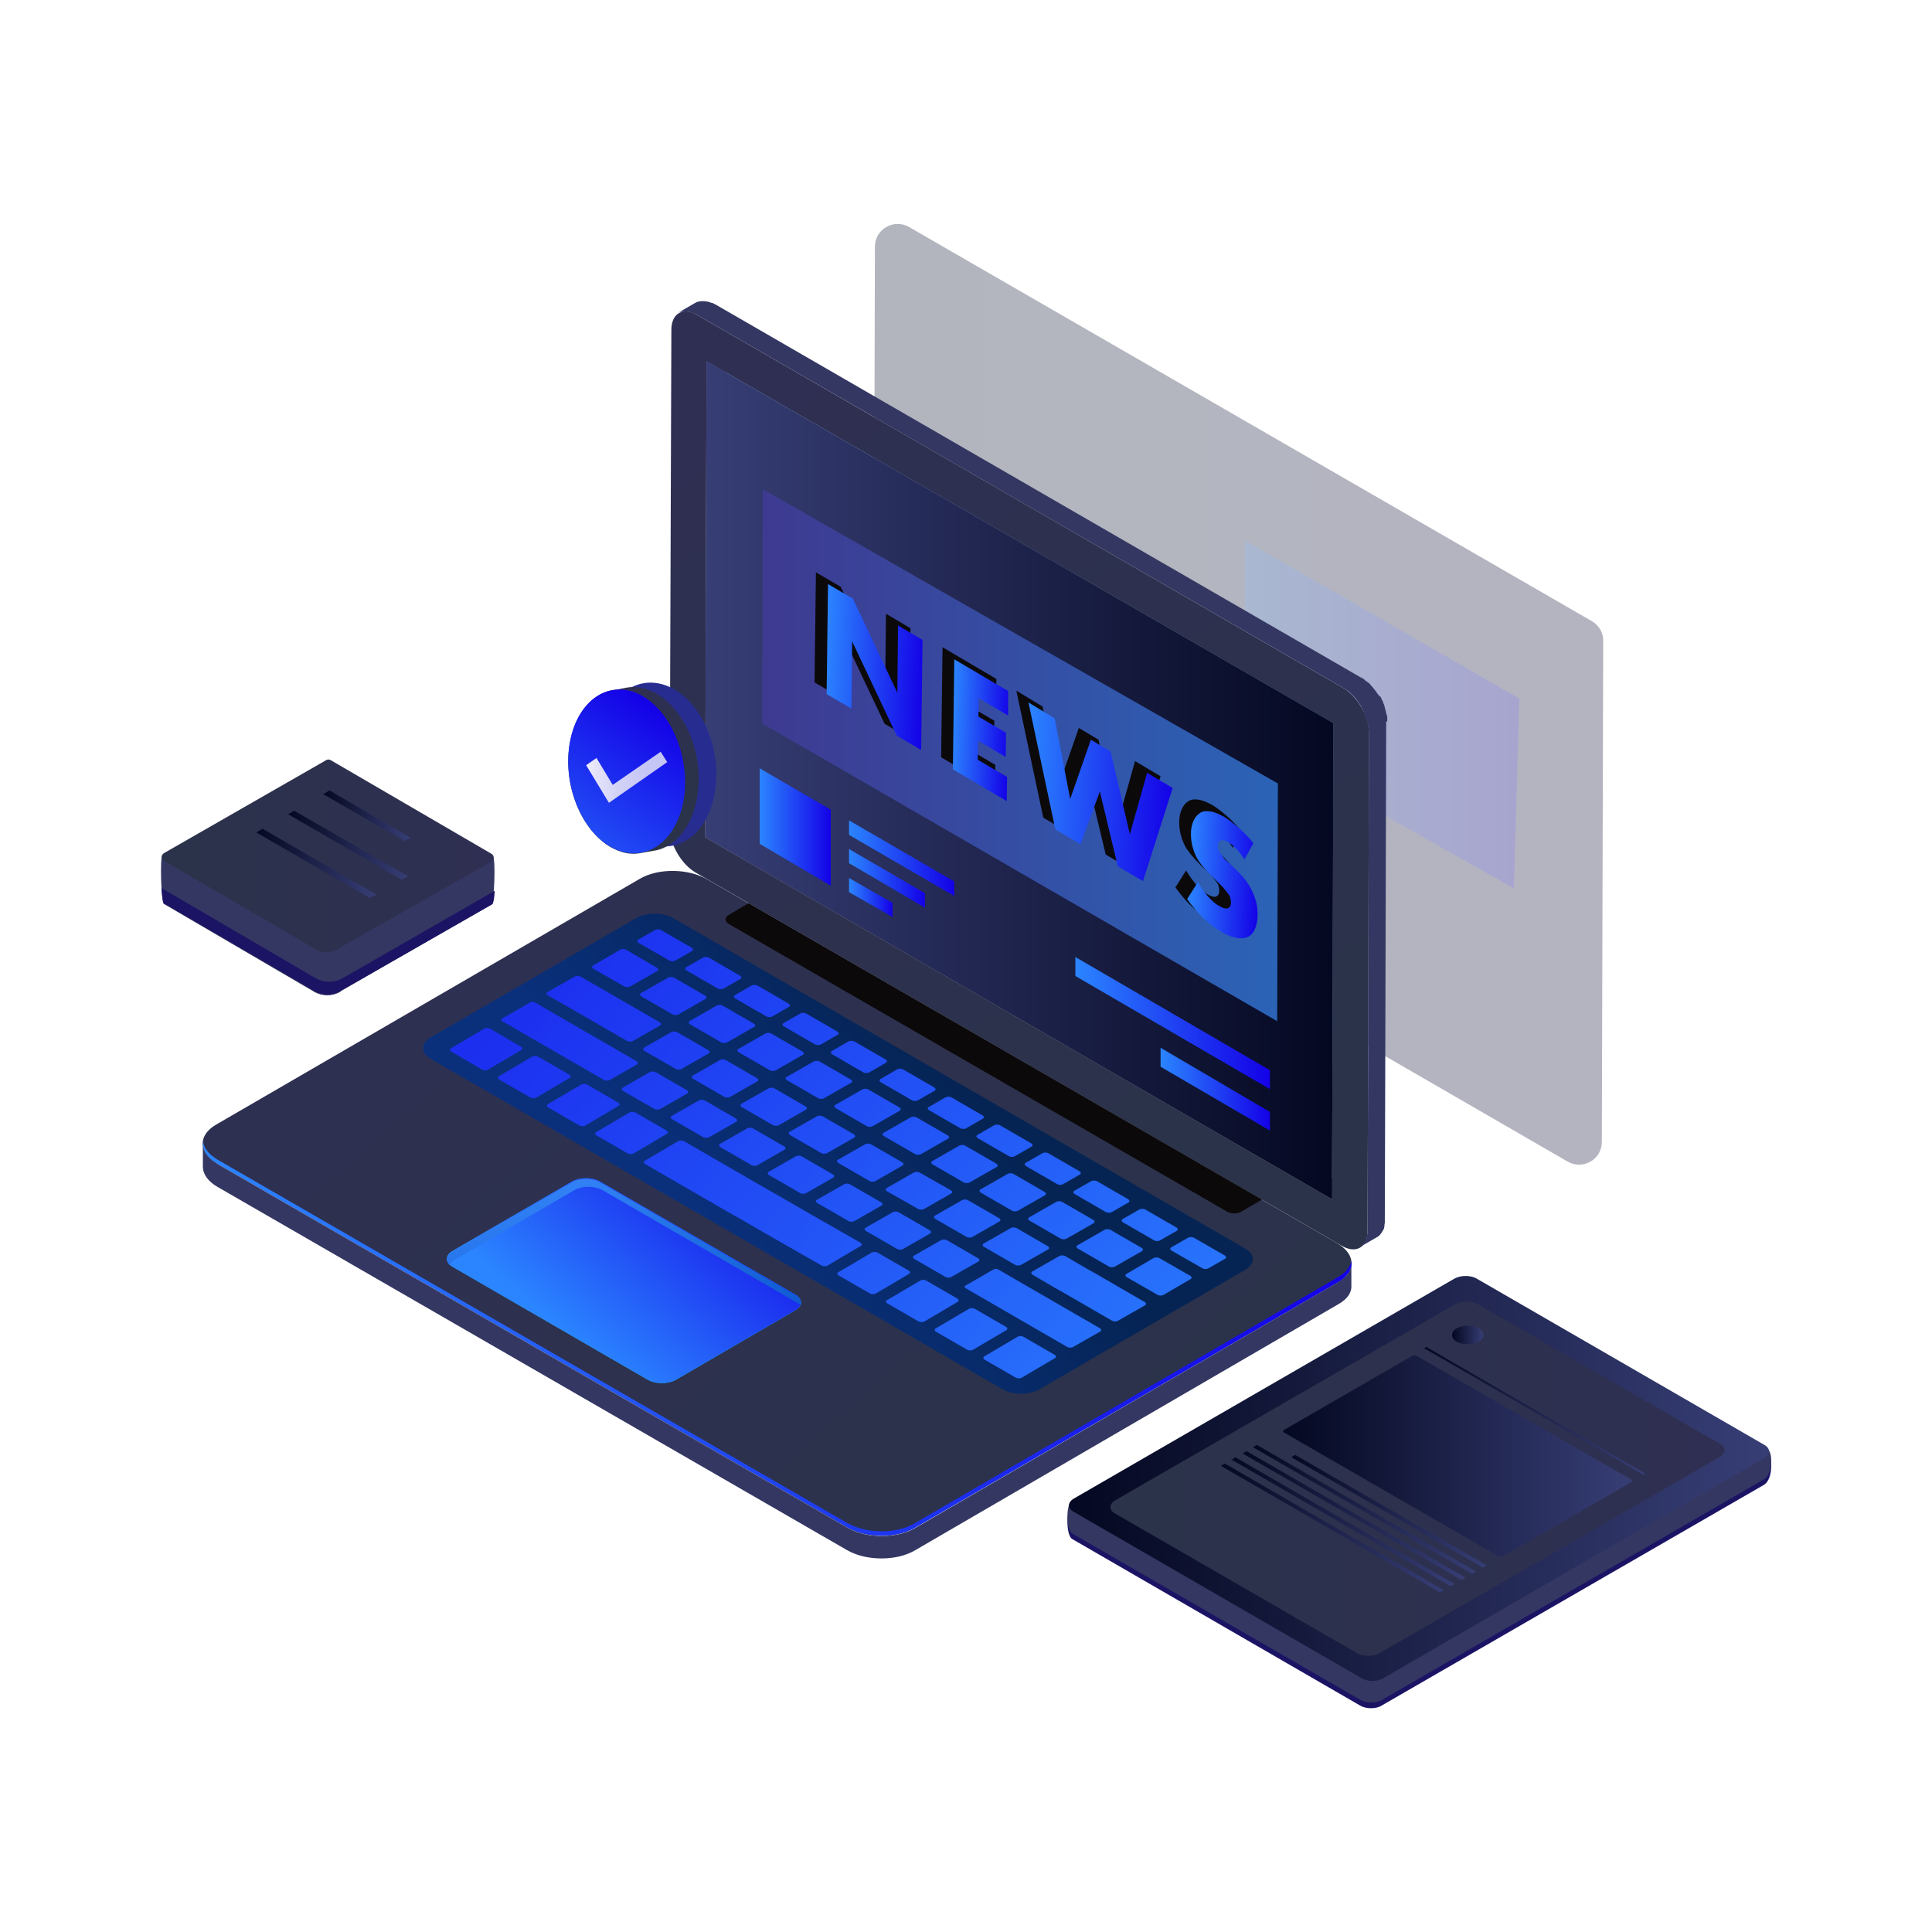 <svg xmlns="http://www.w3.org/2000/svg" xmlns:xlink="http://www.w3.org/1999/xlink" id="&#x56FE;&#x5C42;_1" x="0px" y="0px" viewBox="0 0 560 560" style="enable-background:new 0 0 560 560;" xml:space="preserve"><style type="text/css">	.st0{opacity:0.51;}	.st1{opacity:0.71;fill:url(#SVGID_1_);enable-background:new    ;}	.st2{opacity:0.28;}	.st3{fill:url(#SVGID_2_);}	.st4{opacity:0.43;}	.st5{fill:url(#SVGID_3_);}	.st6{opacity:0.44;}	.st7{fill:url(#SVGID_4_);}	.st8{fill:url(#SVGID_5_);}	.st9{fill:url(#SVGID_6_);}	.st10{enable-background:new    ;}	.st11{fill:#474757;}	.st12{fill:#4F4F61;}	.st13{fill:#4293B5;}	.st14{fill:#4AA4CA;}	.st15{fill:url(#SVGID_7_);}	.st16{fill:url(#SVGID_8_);}	.st17{fill:#343762;}	.st18{fill:url(#SVGID_9_);}	.st19{fill:url(#SVGID_10_);}	.st20{fill:#C7C3C4;}	.st21{fill:#0B090A;}	.st22{fill:url(#SVGID_11_);}	.st23{fill:url(#SVGID_12_);}	.st24{fill:url(#SVGID_13_);}	.st25{fill:url(#SVGID_14_);}	.st26{fill:url(#SVGID_15_);}	.st27{fill:url(#SVGID_16_);}	.st28{fill:url(#SVGID_17_);}	.st29{fill:url(#SVGID_18_);}	.st30{fill:url(#SVGID_19_);}	.st31{fill:url(#SVGID_20_);}	.st32{fill:url(#SVGID_21_);}	.st33{fill:url(#SVGID_22_);}	.st34{fill:url(#SVGID_23_);}	.st35{fill:url(#SVGID_24_);}	.st36{fill:url(#SVGID_25_);}	.st37{fill:url(#SVGID_26_);}	.st38{fill:url(#SVGID_27_);}	.st39{fill:url(#SVGID_28_);}	.st40{fill:url(#SVGID_29_);}	.st41{fill:url(#SVGID_30_);}	.st42{fill:url(#SVGID_31_);}	.st43{fill:url(#SVGID_32_);}	.st44{fill:url(#SVGID_33_);}	.st45{fill:url(#SVGID_34_);}	.st46{fill:url(#SVGID_35_);}	.st47{fill:url(#SVGID_36_);}	.st48{fill:url(#SVGID_37_);}	.st49{fill:url(#SVGID_38_);}	.st50{fill:url(#SVGID_39_);}	.st51{fill:url(#SVGID_40_);}	.st52{fill:url(#SVGID_41_);}	.st53{fill:url(#SVGID_42_);}	.st54{fill:url(#SVGID_43_);}	.st55{fill:url(#SVGID_44_);}	.st56{fill:url(#SVGID_45_);}	.st57{fill:url(#SVGID_46_);}	.st58{fill:url(#SVGID_47_);}	.st59{fill:url(#SVGID_48_);}	.st60{fill:url(#SVGID_49_);}	.st61{fill:url(#SVGID_50_);}	.st62{fill:url(#SVGID_51_);}	.st63{fill:url(#SVGID_52_);}	.st64{fill:url(#SVGID_53_);}	.st65{fill:url(#SVGID_54_);}	.st66{fill:url(#SVGID_55_);}	.st67{fill:url(#SVGID_56_);}	.st68{fill:url(#SVGID_57_);}	.st69{fill:url(#SVGID_58_);}	.st70{fill:url(#SVGID_59_);}	.st71{fill:url(#SVGID_60_);}	.st72{fill:url(#SVGID_61_);}	.st73{fill:url(#SVGID_62_);}	.st74{fill:url(#SVGID_63_);}	.st75{fill:url(#SVGID_64_);}	.st76{fill:url(#SVGID_65_);}	.st77{fill:url(#SVGID_66_);}	.st78{fill:url(#SVGID_67_);}	.st79{fill:url(#SVGID_68_);}	.st80{fill:url(#SVGID_69_);}	.st81{fill:url(#SVGID_70_);}	.st82{fill:url(#SVGID_71_);}	.st83{fill:url(#SVGID_72_);}	.st84{fill:url(#SVGID_73_);}	.st85{fill:url(#SVGID_74_);}	.st86{fill:url(#SVGID_75_);}	.st87{fill:url(#SVGID_76_);}	.st88{fill:url(#SVGID_77_);}	.st89{fill:#272C91;}	.st90{fill:url(#SVGID_78_);}	.st91{fill:url(#SVGID_79_);}	.st92{fill:url(#SVGID_80_);}	.st93{fill:#1B1464;}	.st94{fill:url(#SVGID_81_);}	.st95{fill:url(#SVGID_82_);}	.st96{fill:url(#SVGID_83_);}	.st97{fill:url(#SVGID_84_);}	.st98{fill:url(#SVGID_85_);}	.st99{fill:url(#SVGID_86_);}	.st100{fill:url(#SVGID_87_);}	.st101{fill:url(#SVGID_88_);}	.st102{fill:url(#SVGID_89_);}	.st103{fill:url(#SVGID_90_);}	.st104{fill:url(#SVGID_91_);}	.st105{fill:url(#SVGID_92_);}	.st106{fill:url(#SVGID_93_);}	.st107{fill:url(#SVGID_94_);}</style><g>	<g class="st0">					<linearGradient id="SVGID_1_" gradientUnits="userSpaceOnUse" x1="253.205" y1="358.774" x2="464.707" y2="358.774" gradientTransform="matrix(1 0 0 -1 0 560)">			<stop offset="0" style="stop-color:#2B334A"></stop>			<stop offset="1" style="stop-color:#2F2F53"></stop>		</linearGradient>		<path class="st1" d="M464.7,185.9L464.3,331c0,5.1-5.5,8.2-9.9,5.7L256.5,222.3c-2.1-1.1-3.3-3.4-3.3-5.7l0.4-145.1   c0-5.1,5.5-8.2,9.9-5.7l198,114.3C463.5,181.3,464.8,183.5,464.7,185.9z"></path>		<g>			<g class="st2">									<linearGradient id="SVGID_2_" gradientUnits="userSpaceOnUse" x1="360.802" y1="352.961" x2="440.443" y2="352.961" gradientTransform="matrix(1 0 0 -1 0 560)">					<stop offset="0" style="stop-color:#2B85FF"></stop>					<stop offset="1" style="stop-color:#1401E7"></stop>				</linearGradient>				<polygon class="st3" points="440.4,202.5 438.8,257.5 360.8,213.5 360.8,156.6     "></polygon>			</g>		</g>		<g class="st4">							<linearGradient id="SVGID_3_" gradientUnits="userSpaceOnUse" x1="261.389" y1="381.36" x2="327.081" y2="381.36" gradientTransform="matrix(1 0 0 -1 0 560)">				<stop offset="0" style="stop-color:#2B334A"></stop>				<stop offset="1" style="stop-color:#2F2F53"></stop>			</linearGradient>			<polygon class="st5" points="327.1,200.9 261.5,162.7 261.4,156.4 327.1,194.5    "></polygon>		</g>		<g class="st6">							<linearGradient id="SVGID_4_" gradientUnits="userSpaceOnUse" x1="261.295" y1="367.6" x2="325.856" y2="367.6" gradientTransform="matrix(1 0 0 -1 0 560)">				<stop offset="0" style="stop-color:#2B334A"></stop>				<stop offset="1" style="stop-color:#2F2F53"></stop>			</linearGradient>			<polygon class="st7" points="325.9,214.3 261.3,176.8 261.3,170.5 325.9,208    "></polygon>		</g>		<g>							<linearGradient id="SVGID_5_" gradientUnits="userSpaceOnUse" x1="261.295" y1="358.081" x2="306.911" y2="358.081" gradientTransform="matrix(1 0 0 -1 0 560)">				<stop offset="0" style="stop-color:#2B334A"></stop>				<stop offset="1" style="stop-color:#2F2F53"></stop>			</linearGradient>			<polygon class="st8" points="306.9,212 261.3,185.5 261.3,191.9 306.9,218.3    "></polygon>		</g>		<g class="st4">							<linearGradient id="SVGID_6_" gradientUnits="userSpaceOnUse" x1="261.295" y1="348.232" x2="287.119" y2="348.232" gradientTransform="matrix(1 0 0 -1 0 560)">				<stop offset="0" style="stop-color:#2B334A"></stop>				<stop offset="1" style="stop-color:#2F2F53"></stop>			</linearGradient>			<polygon class="st9" points="287.1,216.2 261.3,201 261.3,207.4 287.1,222.6    "></polygon>		</g>	</g>	<g>		<g>			<g>				<g>					<g class="st10">						<g>							<polygon class="st11" points="204.8,104.7 210,101.7 209.6,239.7 204.4,242.7        "></polygon>						</g>						<g>							<polygon class="st12" points="204.4,242.7 209.6,239.7 391.3,344.6 386.1,347.6        "></polygon>						</g>						<g>							<polygon class="st13" points="386.5,209.6 391.8,206.6 391.3,344.6 386.1,347.6        "></polygon>						</g>						<g>							<polygon class="st14" points="204.8,104.7 210,101.7 391.8,206.6 386.5,209.6        "></polygon>						</g>						<g>															<linearGradient id="SVGID_7_" gradientUnits="userSpaceOnUse" x1="-7089.699" y1="228.61" x2="-7237.783" y2="450.413" gradientTransform="matrix(1 0 0 -1 7455.444 560)">								<stop offset="0" style="stop-color:#2B334A"></stop>								<stop offset="1" style="stop-color:#2F2F53"></stop>							</linearGradient>							<path class="st15" d="M389.3,199.4c4.1,2.4,7.5,8.2,7.5,13l-0.4,144.4c0,4.8-3.4,6.7-7.5,4.3L201.6,252.9        c-4.1-2.4-7.5-8.2-7.5-13l0.5-144.3c0-4.8,3.4-6.7,7.5-4.3L389.3,199.4z M386.1,347.6l0.4-138L204.8,104.7l-0.4,138        L386.1,347.6"></path>						</g>						<g>															<linearGradient id="SVGID_8_" gradientUnits="userSpaceOnUse" x1="729.698" y1="333.82" x2="911.789" y2="333.82" gradientTransform="matrix(-1 0 0 -1 1116.215 560)">								<stop offset="0" style="stop-color:#040821"></stop>								<stop offset="1" style="stop-color:#373E75"></stop>							</linearGradient>							<polygon class="st16" points="386.5,209.6 386.1,347.6 204.4,242.7 204.8,104.7        "></polygon>						</g>						<path class="st17" d="M402.1,209.1c0-0.1,0-0.3,0-0.4c0-0.1,0-0.3,0-0.4c0-0.1,0-0.3,0-0.4s0-0.3-0.1-0.4l0,0l0,0       c0-0.1,0-0.3-0.1-0.4c0-0.1-0.1-0.3-0.1-0.4s-0.1-0.3-0.1-0.4c0-0.1-0.1-0.3-0.1-0.4c0-0.1-0.1-0.2-0.1-0.3l0,0c0,0,0,0,0-0.1       c0-0.1-0.1-0.3-0.1-0.4c0-0.1-0.1-0.3-0.1-0.4c0-0.1-0.1-0.3-0.1-0.4c-0.1-0.1-0.1-0.3-0.2-0.4c0-0.1-0.1-0.2-0.1-0.3l0,0       c0,0,0,0,0-0.1c-0.1-0.1-0.1-0.3-0.2-0.4c-0.1-0.1-0.1-0.3-0.2-0.4c-0.1-0.2-0.2-0.3-0.2-0.5c-0.1-0.2-0.2-0.3-0.3-0.5V202       c0,0,0-0.1-0.1-0.1c-0.2-0.3-0.4-0.6-0.6-0.8c-0.2-0.2-0.3-0.5-0.5-0.7l0,0l0,0c-0.1-0.2-0.2-0.3-0.4-0.5       c-0.1-0.1-0.2-0.3-0.3-0.4c-0.1-0.1-0.2-0.2-0.3-0.4c-0.1-0.1-0.2-0.2-0.3-0.3c0,0,0,0-0.1-0.1l0,0c-0.1-0.1-0.2-0.2-0.2-0.3       c-0.1-0.1-0.2-0.2-0.3-0.3s-0.2-0.2-0.4-0.3c-0.1-0.1-0.2-0.2-0.4-0.3c-0.1,0-0.1-0.1-0.2-0.1l0,0l-0.1-0.1       c-0.1-0.1-0.2-0.2-0.3-0.3s-0.2-0.2-0.3-0.2c-0.1-0.1-0.2-0.2-0.3-0.2c-0.1-0.1-0.2-0.1-0.3-0.2h-0.1L207.3,88.2       c-0.1,0-0.2-0.1-0.3-0.1c-0.1-0.1-0.2-0.1-0.3-0.2c-0.1,0-0.1-0.1-0.2-0.1c0,0,0,0-0.1,0c0,0,0,0-0.1,0s-0.2-0.1-0.3-0.1       s-0.2-0.1-0.3-0.1c0,0,0,0-0.1,0l0,0c-0.1,0-0.1,0-0.2-0.1c-0.1,0-0.2-0.1-0.3-0.1c-0.1,0-0.1,0-0.2,0c0,0,0,0-0.1,0h-0.1       c-0.1,0-0.2,0-0.3-0.1c-0.1,0-0.1,0-0.2,0c0,0,0,0-0.1,0c0,0,0,0-0.1,0s-0.3,0-0.4,0c-0.1,0-0.1,0-0.2,0h-0.1h-0.1       c-0.2,0-0.3,0-0.5,0.1l0,0h-0.1c-0.2,0-0.3,0.1-0.5,0.1l0,0c-0.2,0.1-0.4,0.2-0.6,0.3l-5.2,3c0.2-0.1,0.4-0.2,0.6-0.3       c0.2-0.1,0.3-0.1,0.5-0.1h0.1c0.2,0,0.4-0.1,0.6-0.1h0.1c0.2,0,0.4,0,0.6,0c0,0,0,0,0.1,0c0.2,0,0.4,0.1,0.7,0.1       c0,0,0,0,0.1,0c0.2,0.1,0.5,0.1,0.7,0.2l0,0c0.2,0.1,0.5,0.2,0.8,0.3c0,0,0,0,0.1,0c0.3,0.1,0.5,0.3,0.8,0.4l187.3,108.1       c0.5,0.3,1,0.7,1.5,1l0,0c0.5,0.4,0.9,0.8,1.4,1.3l0,0c0.5,0.5,0.8,0.9,1.2,1.5l0,0l0,0c0.4,0.6,0.8,1.1,1.1,1.7v0.1       c0.3,0.6,0.7,1.1,0.8,1.8l0,0c0.3,0.6,0.5,1.2,0.7,1.9l0,0c0.2,0.7,0.4,1.2,0.5,1.9l0,0c0.1,0.7,0.2,1.2,0.2,1.8l-0.4,144.4       c0,0.6-0.1,1.1-0.2,1.6l0,0c-0.1,0.5-0.3,0.9-0.5,1.3l0,0c-0.2,0.4-0.4,0.6-0.6,0.8c-0.1,0.1-0.1,0.2-0.2,0.3       c-0.3,0.3-0.5,0.5-0.8,0.7l5.2-3c0.3-0.2,0.6-0.4,0.8-0.7c0.1-0.1,0.1-0.2,0.2-0.3c0.1-0.1,0.2-0.2,0.3-0.4s0.2-0.4,0.3-0.5       l0,0l0,0c0.1-0.1,0.1-0.3,0.2-0.4c0.1-0.1,0.1-0.3,0.1-0.4c0-0.1,0.1-0.3,0.1-0.4c0-0.1,0-0.1,0-0.2l0,0c0-0.1,0-0.1,0-0.2       c0-0.1,0-0.3,0.1-0.4c0-0.1,0-0.3,0-0.4c0-0.1,0-0.2,0-0.4c0-0.1,0-0.3,0-0.4l0,0l0.4-144.4       C402.1,209.3,402.1,209.2,402.1,209.1z"></path>					</g>				</g>				<g class="st10">					<path class="st17" d="M391.7,366.1v6.2c0.2,2.2-1,4.2-3.9,5.8L265,449.5c-5.3,3-14,3-19.5-0.2L63,344l0,0l0,0      c-2.8-1.6-4.2-3.8-4.2-5.8v-6.7c0,1.4,0.7,2.9,2,4.1c0.1,0.1,0.1,0.1,0.2,0.2c0.3,0.2,0.5,0.5,0.8,0.7c0.2,0.1,0.4,0.3,0.6,0.4      c0.2,0.2,0.5,0.3,0.7,0.5l0.5,0.3l182,105.1c5.5,3.2,14.2,3.2,19.5,0.2l122-70.9l0.8-0.5c0.1-0.1,0.2-0.1,0.3-0.2      c0.2-0.1,0.4-0.3,0.6-0.4c0.5-0.3,0.8-0.7,1.1-0.9c0.2-0.2,0.4-0.4,0.6-0.6c0.1-0.1,0.2-0.2,0.2-0.3c0.1-0.2,0.2-0.3,0.3-0.5      c0.1-0.1,0.1-0.2,0.2-0.3c0.1-0.1,0.1-0.3,0.2-0.4c0,0,0,0,0-0.1c0-0.1,0.1-0.2,0.1-0.3c0-0.1,0.1-0.3,0.1-0.4v-0.1      c0-0.1,0-0.2,0.1-0.3c0-0.1,0-0.1,0-0.2c0-0.1,0-0.2,0-0.3s0-0.1,0-0.2C391.7,366.2,391.7,366.1,391.7,366.1z"></path>					<g>													<linearGradient id="SVGID_9_" gradientUnits="userSpaceOnUse" x1="-7129.216" y1="98.374" x2="-7353.283" y2="348.63" gradientTransform="matrix(1 0 0 -1 7455.444 560)">							<stop offset="0" style="stop-color:#2B334A"></stop>							<stop offset="1" style="stop-color:#2F2F53"></stop>						</linearGradient>						<path class="st18" d="M387.5,360.3c5.5,3.2,5.7,8.2,0.4,11.3L265,442.9c-5.3,3.1-14,3-19.5-0.2L63,337.3       c-5.5-3.2-5.7-8.2-0.4-11.3l122.9-71.3c5.3-3.1,14-3,19.5,0.2L387.5,360.3z"></path>					</g>					<linearGradient id="SVGID_10_" gradientUnits="userSpaceOnUse" x1="58.75" y1="387.996" x2="391.646" y2="387.996">						<stop offset="0" style="stop-color:#2B85FF"></stop>						<stop offset="1" style="stop-color:#1401E7"></stop>					</linearGradient>					<path class="st19" d="M387.8,370.2L265,441.6c-5.3,3.1-14,3-19.5-0.2L63,336.1c-2.5-1.5-4-3.4-4.1-5.3c-0.4,2.3,1,4.7,4.1,6.5      l182.6,105.4c5.5,3.2,14.2,3.2,19.5,0.2l122.8-71.3c2.8-1.6,4.1-3.9,3.8-6C391.3,367.2,390.1,368.9,387.8,370.2z"></path>					<g>						<path class="st20" d="M391.2,367.9c-0.1,0.2-0.1,0.3-0.3,0.5C391.1,368.3,391.1,368.1,391.2,367.9L391.2,367.9z"></path>					</g>				</g>				<g id="XMLID_17_">					<g>						<g class="st10">							<g>								<path class="st21" d="M365.8,347.7l-5.8,3.4c-1.2,0.8-3.3,0.8-4.5,0l-144.3-83.3c-1.2-0.8-1.2-1.9,0-2.6l5.8-3.4         L365.8,347.7z"></path>							</g>						</g>					</g>				</g>				<g>											<linearGradient id="SVGID_11_" gradientUnits="userSpaceOnUse" x1="-7246.284" y1="198.445" x2="-7181.294" y2="250.824" gradientTransform="matrix(1 0 0 -1 7455.444 560)">						<stop offset="0" style="stop-color:#0A307C"></stop>						<stop offset="1" style="stop-color:#052454"></stop>					</linearGradient>					<path class="st22" d="M360.9,361.9l-165.8-95.8c-2.9-1.7-7.7-1.7-10.7,0l-59.6,34.6c-2.9,1.7-2.9,4.5,0,6.2l165.8,95.8      c2.9,1.7,7.7,1.7,10.7,0l59.6-34.6C363.9,366.3,363.9,363.5,360.9,361.9z"></path>					<g>						<g>															<linearGradient id="SVGID_12_" gradientUnits="userSpaceOnUse" x1="-7107.587" y1="106.467" x2="-7401.169" y2="369.01" gradientTransform="matrix(1 0 0 -1 7455.444 560)">								<stop offset="0" style="stop-color:#2B85FF"></stop>								<stop offset="1" style="stop-color:#1401E7"></stop>							</linearGradient>							<path class="st23" d="M263.4,368.3c0.5,0.3,0.5,0.8,0,1l-9.5,5.6c-0.5,0.3-1.3,0.3-1.8,0l-9-5.2c-0.5-0.3-0.5-0.8,0-1        l9.5-5.6c0.5-0.3,1.3-0.3,1.8,0L263.4,368.3z"></path>						</g>						<g>															<linearGradient id="SVGID_13_" gradientUnits="userSpaceOnUse" x1="-7100.954" y1="113.884" x2="-7394.537" y2="376.427" gradientTransform="matrix(1 0 0 -1 7455.444 560)">								<stop offset="0" style="stop-color:#2B85FF"></stop>								<stop offset="1" style="stop-color:#1401E7"></stop>							</linearGradient>							<path class="st24" d="M305.7,392.7c0.5,0.3,0.5,0.8,0,1l-9.5,5.6c-0.5,0.3-1.3,0.3-1.8,0l-9-5.2c-0.5-0.3-0.5-0.8,0-1        l9.5-5.6c0.5-0.3,1.3-0.3,1.8,0L305.7,392.7z"></path>						</g>						<g>															<linearGradient id="SVGID_14_" gradientUnits="userSpaceOnUse" x1="-7082.447" y1="134.579" x2="-7376.029" y2="397.122" gradientTransform="matrix(1 0 0 -1 7455.444 560)">								<stop offset="0" style="stop-color:#2B85FF"></stop>								<stop offset="1" style="stop-color:#1401E7"></stop>							</linearGradient>							<path class="st25" d="M274.7,329.1c0.5,0.3,0.5,0.8,0,1l-7.7,4.4c-0.5,0.3-1.3,0.3-1.8,0l-9-5.2c-0.5-0.3-0.5-0.8,0-1        l7.7-4.4c0.5-0.3,1.3-0.3,1.8,0L274.7,329.1z"></path>						</g>						<g>															<linearGradient id="SVGID_15_" gradientUnits="userSpaceOnUse" x1="-7102.845" y1="111.768" x2="-7396.429" y2="374.312" gradientTransform="matrix(1 0 0 -1 7455.444 560)">								<stop offset="0" style="stop-color:#2B85FF"></stop>								<stop offset="1" style="stop-color:#1401E7"></stop>							</linearGradient>							<path class="st26" d="M241.4,340.4c0.5,0.3,0.5,0.8,0,1l-7.7,4.4c-0.5,0.3-1.3,0.3-1.8,0l-9-5.2c-0.5-0.3-0.5-0.8,0-1        l7.7-4.4c0.5-0.3,1.3-0.3,1.8,0L241.4,340.4z"></path>						</g>						<g>															<linearGradient id="SVGID_16_" gradientUnits="userSpaceOnUse" x1="-7096.208" y1="119.191" x2="-7389.791" y2="381.735" gradientTransform="matrix(1 0 0 -1 7455.444 560)">								<stop offset="0" style="stop-color:#2B85FF"></stop>								<stop offset="1" style="stop-color:#1401E7"></stop>							</linearGradient>							<path class="st27" d="M283.5,364.7c0.5,0.3,0.5,0.8,0,1l-7.7,4.4c-0.5,0.3-1.3,0.3-1.8,0l-9-5.2c-0.5-0.3-0.5-0.8,0-1        l7.7-4.4c0.5-0.3,1.3-0.3,1.8,0L283.5,364.7z"></path>						</g>						<g>															<linearGradient id="SVGID_17_" gradientUnits="userSpaceOnUse" x1="-7087.291" y1="129.163" x2="-7380.874" y2="391.706" gradientTransform="matrix(1 0 0 -1 7455.444 560)">								<stop offset="0" style="stop-color:#2B85FF"></stop>								<stop offset="1" style="stop-color:#1401E7"></stop>							</linearGradient>							<path class="st28" d="M200.5,274.7c0.5,0.3,0.5,0.8,0,1l-4.7,2.7c-0.5,0.3-1.3,0.3-1.8,0l-8.9-5.1c-0.5-0.3-0.5-0.8,0-1        l4.7-2.7c0.5-0.3,1.3-0.3,1.8,0L200.5,274.7z"></path>						</g>						<g>															<linearGradient id="SVGID_18_" gradientUnits="userSpaceOnUse" x1="-7095.768" y1="119.684" x2="-7389.351" y2="382.227" gradientTransform="matrix(1 0 0 -1 7455.444 560)">								<stop offset="0" style="stop-color:#2B85FF"></stop>								<stop offset="1" style="stop-color:#1401E7"></stop>							</linearGradient>							<path class="st29" d="M190.4,280.5c0.5,0.3,0.5,0.8,0,1l-7.7,4.4c-0.5,0.3-1.3,0.3-1.8,0l-8.9-5.1c-0.5-0.3-0.5-0.8,0-1        l7.7-4.5c0.5-0.3,1.3-0.3,1.8,0L190.4,280.5z"></path>						</g>						<g>															<linearGradient id="SVGID_19_" gradientUnits="userSpaceOnUse" x1="-7085.076" y1="131.64" x2="-7378.658" y2="394.182" gradientTransform="matrix(1 0 0 -1 7455.444 560)">								<stop offset="0" style="stop-color:#2B85FF"></stop>								<stop offset="1" style="stop-color:#1401E7"></stop>							</linearGradient>							<path class="st30" d="M214.5,282.8c0.5,0.3,0.5,0.8,0,1l-4.7,2.7c-0.5,0.3-1.3,0.3-1.8,0l-9-5.2c-0.5-0.3-0.5-0.8,0-1        l4.7-2.7c0.5-0.3,1.3-0.3,1.8,0L214.5,282.8z"></path>						</g>						<g>															<linearGradient id="SVGID_20_" gradientUnits="userSpaceOnUse" x1="-7093.552" y1="122.161" x2="-7387.135" y2="384.704" gradientTransform="matrix(1 0 0 -1 7455.444 560)">								<stop offset="0" style="stop-color:#2B85FF"></stop>								<stop offset="1" style="stop-color:#1401E7"></stop>							</linearGradient>							<path class="st31" d="M204.4,288.6c0.5,0.3,0.5,0.8,0,1l-7.7,4.4c-0.5,0.3-1.3,0.3-1.8,0l-9-5.2c-0.5-0.3-0.5-0.8,0-1        l7.7-4.4c0.5-0.3,1.3-0.3,1.8,0L204.4,288.6z"></path>						</g>						<g>															<linearGradient id="SVGID_21_" gradientUnits="userSpaceOnUse" x1="-7082.863" y1="134.113" x2="-7376.445" y2="396.656" gradientTransform="matrix(1 0 0 -1 7455.444 560)">								<stop offset="0" style="stop-color:#2B85FF"></stop>								<stop offset="1" style="stop-color:#1401E7"></stop>							</linearGradient>							<path class="st32" d="M228.6,290.9c0.5,0.3,0.5,0.8,0,1l-4.7,2.7c-0.5,0.3-1.3,0.3-1.8,0l-9-5.2c-0.5-0.3-0.5-0.8,0-1        l4.7-2.7c0.5-0.3,1.3-0.3,1.8,0L228.6,290.9z"></path>						</g>						<g>															<linearGradient id="SVGID_22_" gradientUnits="userSpaceOnUse" x1="-7104.339" y1="110.099" x2="-7397.92" y2="372.642" gradientTransform="matrix(1 0 0 -1 7455.444 560)">								<stop offset="0" style="stop-color:#2B85FF"></stop>								<stop offset="1" style="stop-color:#1401E7"></stop>							</linearGradient>							<path class="st33" d="M191.2,296.3c0.5,0.3,0.5,0.8,0,1l-7.7,4.4c-0.5,0.3-1.3,0.3-1.8,0l-14-8.1l-1.2-0.7l-7.7-4.4        c-0.5-0.3-0.5-0.8,0-1l7.7-4.4c0.5-0.3,1.3-0.3,1.8,0l7.7,4.4l1.2,0.7L191.2,296.3z"></path>						</g>						<g>															<linearGradient id="SVGID_23_" gradientUnits="userSpaceOnUse" x1="-7091.34" y1="124.636" x2="-7384.921" y2="387.178" gradientTransform="matrix(1 0 0 -1 7455.444 560)">								<stop offset="0" style="stop-color:#2B85FF"></stop>								<stop offset="1" style="stop-color:#1401E7"></stop>							</linearGradient>							<path class="st34" d="M218.5,296.7c0.5,0.3,0.5,0.8,0,1l-7.7,4.4c-0.5,0.3-1.3,0.3-1.8,0l-9-5.2c-0.5-0.3-0.5-0.8,0-1        l7.7-4.4c0.5-0.3,1.3-0.3,1.8,0L218.5,296.7z"></path>						</g>						<g>															<linearGradient id="SVGID_24_" gradientUnits="userSpaceOnUse" x1="-7080.609" y1="136.635" x2="-7374.192" y2="399.178" gradientTransform="matrix(1 0 0 -1 7455.444 560)">								<stop offset="0" style="stop-color:#2B85FF"></stop>								<stop offset="1" style="stop-color:#1401E7"></stop>							</linearGradient>							<path class="st35" d="M242.7,299c0.5,0.3,0.5,0.8,0,1l-4.7,2.7c-0.5,0.3-1.3,0.3-1.8,0l-9-5.2c-0.5-0.3-0.5-0.8,0-1l4.7-2.7        c0.5-0.3,1.3-0.3,1.8,0L242.7,299z"></path>						</g>						<g>															<linearGradient id="SVGID_25_" gradientUnits="userSpaceOnUse" x1="-7100.997" y1="113.837" x2="-7394.579" y2="376.38" gradientTransform="matrix(1 0 0 -1 7455.444 560)">								<stop offset="0" style="stop-color:#2B85FF"></stop>								<stop offset="1" style="stop-color:#1401E7"></stop>							</linearGradient>							<path class="st36" d="M205.3,304.4c0.5,0.3,0.5,0.8,0,1l-7.7,4.4c-0.5,0.3-1.3,0.3-1.8,0l-9-5.2c-0.5-0.3-0.5-0.8,0-1        l7.7-4.4c0.5-0.3,1.3-0.3,1.8,0L205.3,304.4z"></path>						</g>						<g>															<linearGradient id="SVGID_26_" gradientUnits="userSpaceOnUse" x1="-7089.085" y1="127.156" x2="-7382.668" y2="389.7" gradientTransform="matrix(1 0 0 -1 7455.444 560)">								<stop offset="0" style="stop-color:#2B85FF"></stop>								<stop offset="1" style="stop-color:#1401E7"></stop>							</linearGradient>							<path class="st37" d="M232.6,304.8c0.5,0.3,0.5,0.8,0,1l-7.7,4.4c-0.5,0.3-1.3,0.3-1.8,0l-9-5.2c-0.5-0.3-0.5-0.8,0-1        l7.7-4.4c0.5-0.3,1.3-0.3,1.8,0L232.6,304.8z"></path>						</g>						<g>															<linearGradient id="SVGID_27_" gradientUnits="userSpaceOnUse" x1="-7078.396" y1="139.109" x2="-7371.98" y2="401.653" gradientTransform="matrix(1 0 0 -1 7455.444 560)">								<stop offset="0" style="stop-color:#2B85FF"></stop>								<stop offset="1" style="stop-color:#1401E7"></stop>							</linearGradient>							<path class="st38" d="M256.7,307.1c0.5,0.3,0.5,0.8,0,1l-4.7,2.7c-0.5,0.3-1.3,0.3-1.8,0l-9-5.2c-0.5-0.3-0.5-0.8,0-1        l4.7-2.7c0.5-0.3,1.3-0.3,1.8,0L256.7,307.1z"></path>						</g>						<g>															<linearGradient id="SVGID_28_" gradientUnits="userSpaceOnUse" x1="-7113.42" y1="99.944" x2="-7407.002" y2="362.486" gradientTransform="matrix(1 0 0 -1 7455.444 560)">								<stop offset="0" style="stop-color:#2B85FF"></stop>								<stop offset="1" style="stop-color:#1401E7"></stop>							</linearGradient>							<path class="st39" d="M184.5,307.6c0.5,0.3,0.5,0.8,0,1l-7.7,4.4c-0.5,0.3-1.3,0.3-1.8,0l-29.4-17c-0.4-0.2-0.4-0.7,0-0.8        l8-4.6c0.4-0.3,1-0.3,1.5,0L184.5,307.6z"></path>						</g>						<g>															<linearGradient id="SVGID_29_" gradientUnits="userSpaceOnUse" x1="-7098.742" y1="116.358" x2="-7392.325" y2="378.901" gradientTransform="matrix(1 0 0 -1 7455.444 560)">								<stop offset="0" style="stop-color:#2B85FF"></stop>								<stop offset="1" style="stop-color:#1401E7"></stop>							</linearGradient>							<path class="st40" d="M219.4,312.5c0.5,0.3,0.5,0.8,0,1l-7.7,4.4c-0.5,0.3-1.3,0.3-1.8,0l-9-5.2c-0.5-0.3-0.5-0.8,0-1        l7.7-4.4c0.5-0.3,1.3-0.3,1.8,0L219.4,312.5z"></path>						</g>						<g>															<linearGradient id="SVGID_30_" gradientUnits="userSpaceOnUse" x1="-7123.118" y1="89.101" x2="-7416.699" y2="351.643" gradientTransform="matrix(1 0 0 -1 7455.444 560)">								<stop offset="0" style="stop-color:#2B85FF"></stop>								<stop offset="1" style="stop-color:#1401E7"></stop>							</linearGradient>							<path class="st41" d="M165,311.5c0.5,0.3,0.5,0.8,0,1l-9.5,5.6c-0.5,0.3-1.3,0.3-1.8,0l-9-5.2c-0.5-0.3-0.5-0.8,0-1l9.5-5.6        c0.5-0.3,1.3-0.3,1.8,0L165,311.5z"></path>						</g>						<g>															<linearGradient id="SVGID_31_" gradientUnits="userSpaceOnUse" x1="-7086.872" y1="129.631" x2="-7380.454" y2="392.173" gradientTransform="matrix(1 0 0 -1 7455.444 560)">								<stop offset="0" style="stop-color:#2B85FF"></stop>								<stop offset="1" style="stop-color:#1401E7"></stop>							</linearGradient>							<path class="st42" d="M246.6,312.9c0.5,0.3,0.5,0.8,0,1l-7.7,4.4c-0.5,0.3-1.3,0.3-1.8,0l-9-5.2c-0.5-0.3-0.5-0.8,0-1        l7.7-4.4c0.5-0.3,1.3-0.3,1.8,0L246.6,312.9z"></path>						</g>						<g>															<linearGradient id="SVGID_32_" gradientUnits="userSpaceOnUse" x1="-7076.184" y1="141.584" x2="-7369.766" y2="404.126" gradientTransform="matrix(1 0 0 -1 7455.444 560)">								<stop offset="0" style="stop-color:#2B85FF"></stop>								<stop offset="1" style="stop-color:#1401E7"></stop>							</linearGradient>							<path class="st43" d="M270.8,315.2c0.5,0.3,0.5,0.8,0,1l-4.7,2.7c-0.5,0.3-1.3,0.3-1.8,0l-9-5.2c-0.5-0.3-0.5-0.8,0-1        l4.7-2.7c0.5-0.3,1.3-0.3,1.8,0L270.8,315.2z"></path>						</g>						<g>															<linearGradient id="SVGID_33_" gradientUnits="userSpaceOnUse" x1="-7109.48" y1="104.352" x2="-7403.061" y2="366.894" gradientTransform="matrix(1 0 0 -1 7455.444 560)">								<stop offset="0" style="stop-color:#2B85FF"></stop>								<stop offset="1" style="stop-color:#1401E7"></stop>							</linearGradient>							<path class="st44" d="M199.1,316c0.5,0.3,0.5,0.8,0,1l-7.7,4.4c-0.5,0.3-1.3,0.3-1.8,0l-9-5.2c-0.5-0.3-0.5-0.8,0-1l7.7-4.4        c0.5-0.3,1.3-0.3,1.8,0L199.1,316z"></path>						</g>						<g>															<linearGradient id="SVGID_34_" gradientUnits="userSpaceOnUse" x1="-7096.577" y1="118.78" x2="-7390.158" y2="381.322" gradientTransform="matrix(1 0 0 -1 7455.444 560)">								<stop offset="0" style="stop-color:#2B85FF"></stop>								<stop offset="1" style="stop-color:#1401E7"></stop>							</linearGradient>							<path class="st45" d="M233.5,320.7c0.5,0.3,0.5,0.8,0,1l-7.7,4.4c-0.5,0.3-1.3,0.3-1.8,0l-9-5.2c-0.5-0.3-0.5-0.8,0-1        l7.7-4.4c0.5-0.3,1.3-0.3,1.8,0L233.5,320.7z"></path>						</g>						<g>															<linearGradient id="SVGID_35_" gradientUnits="userSpaceOnUse" x1="-7120.863" y1="91.621" x2="-7414.445" y2="354.163" gradientTransform="matrix(1 0 0 -1 7455.444 560)">								<stop offset="0" style="stop-color:#2B85FF"></stop>								<stop offset="1" style="stop-color:#1401E7"></stop>							</linearGradient>							<path class="st46" d="M179.2,319.6c0.5,0.3,0.5,0.8,0,1l-9.5,5.6c-0.5,0.3-1.3,0.3-1.8,0l-9-5.2c-0.5-0.3-0.5-0.8,0-1        l9.5-5.6c0.5-0.3,1.3-0.3,1.8,0L179.2,319.6z"></path>						</g>						<g>															<linearGradient id="SVGID_36_" gradientUnits="userSpaceOnUse" x1="-7084.66" y1="132.105" x2="-7378.243" y2="394.648" gradientTransform="matrix(1 0 0 -1 7455.444 560)">								<stop offset="0" style="stop-color:#2B85FF"></stop>								<stop offset="1" style="stop-color:#1401E7"></stop>							</linearGradient>							<path class="st47" d="M260.7,321c0.5,0.3,0.5,0.8,0,1l-7.7,4.4c-0.5,0.3-1.3,0.3-1.8,0l-9-5.2c-0.5-0.3-0.5-0.8,0-1l7.7-4.4        c0.5-0.3,1.3-0.3,1.8,0L260.7,321z"></path>						</g>						<g>															<linearGradient id="SVGID_37_" gradientUnits="userSpaceOnUse" x1="-7073.971" y1="144.058" x2="-7367.554" y2="406.601" gradientTransform="matrix(1 0 0 -1 7455.444 560)">								<stop offset="0" style="stop-color:#2B85FF"></stop>								<stop offset="1" style="stop-color:#1401E7"></stop>							</linearGradient>							<path class="st48" d="M284.8,323.3c0.5,0.3,0.5,0.8,0,1l-4.7,2.7c-0.5,0.3-1.3,0.3-1.8,0l-9-5.2c-0.5-0.3-0.5-0.8,0-1        l4.7-2.7c0.5-0.3,1.3-0.3,1.8,0L284.8,323.3z"></path>						</g>						<g>															<linearGradient id="SVGID_38_" gradientUnits="userSpaceOnUse" x1="-7107.271" y1="106.82" x2="-7400.854" y2="369.363" gradientTransform="matrix(1 0 0 -1 7455.444 560)">								<stop offset="0" style="stop-color:#2B85FF"></stop>								<stop offset="1" style="stop-color:#1401E7"></stop>							</linearGradient>							<path class="st49" d="M213.3,324.2c0.5,0.3,0.5,0.8,0,1l-7.7,4.4c-0.5,0.3-1.3,0.3-1.8,0l-9-5.2c-0.5-0.3-0.5-0.8,0-1        l7.7-4.4c0.5-0.3,1.3-0.3,1.8,0L213.3,324.2z"></path>						</g>						<g>															<linearGradient id="SVGID_39_" gradientUnits="userSpaceOnUse" x1="-7094.364" y1="121.254" x2="-7387.946" y2="383.797" gradientTransform="matrix(1 0 0 -1 7455.444 560)">								<stop offset="0" style="stop-color:#2B85FF"></stop>								<stop offset="1" style="stop-color:#1401E7"></stop>							</linearGradient>							<path class="st50" d="M247.5,328.8c0.5,0.3,0.5,0.8,0,1l-7.7,4.4c-0.5,0.3-1.3,0.3-1.8,0l-9-5.2c-0.5-0.3-0.5-0.8,0-1        l7.7-4.4c0.5-0.3,1.3-0.3,1.8,0L247.5,328.8z"></path>						</g>						<g>															<linearGradient id="SVGID_40_" gradientUnits="userSpaceOnUse" x1="-7118.65" y1="94.096" x2="-7412.232" y2="356.638" gradientTransform="matrix(1 0 0 -1 7455.444 560)">								<stop offset="0" style="stop-color:#2B85FF"></stop>								<stop offset="1" style="stop-color:#1401E7"></stop>							</linearGradient>							<path class="st51" d="M193.2,327.7c0.5,0.3,0.5,0.8,0,1l-9.5,5.6c-0.5,0.3-1.3,0.3-1.8,0l-9-5.2c-0.5-0.3-0.5-0.8,0-1        l9.5-5.6c0.5-0.3,1.3-0.3,1.8,0L193.2,327.7z"></path>						</g>						<g>															<linearGradient id="SVGID_41_" gradientUnits="userSpaceOnUse" x1="-7071.758" y1="146.532" x2="-7365.34" y2="409.074" gradientTransform="matrix(1 0 0 -1 7455.444 560)">								<stop offset="0" style="stop-color:#2B85FF"></stop>								<stop offset="1" style="stop-color:#1401E7"></stop>							</linearGradient>							<path class="st52" d="M298.9,331.4c0.5,0.3,0.5,0.8,0,1l-4.7,2.7c-0.5,0.3-1.3,0.3-1.8,0l-9-5.2c-0.5-0.3-0.5-0.8,0-1        l4.7-2.7c0.5-0.3,1.3-0.3,1.8,0L298.9,331.4z"></path>						</g>						<g>															<linearGradient id="SVGID_42_" gradientUnits="userSpaceOnUse" x1="-7105.06" y1="109.295" x2="-7398.642" y2="371.838" gradientTransform="matrix(1 0 0 -1 7455.444 560)">								<stop offset="0" style="stop-color:#2B85FF"></stop>								<stop offset="1" style="stop-color:#1401E7"></stop>							</linearGradient>							<path class="st53" d="M227.3,332.3c0.5,0.3,0.5,0.8,0,1l-7.7,4.4c-0.5,0.3-1.3,0.3-1.8,0l-9-5.2c-0.5-0.3-0.5-0.8,0-1        l7.7-4.4c0.5-0.3,1.3-0.3,1.8,0L227.3,332.3z"></path>						</g>						<g>															<linearGradient id="SVGID_43_" gradientUnits="userSpaceOnUse" x1="-7092.151" y1="123.729" x2="-7385.733" y2="386.271" gradientTransform="matrix(1 0 0 -1 7455.444 560)">								<stop offset="0" style="stop-color:#2B85FF"></stop>								<stop offset="1" style="stop-color:#1401E7"></stop>							</linearGradient>							<path class="st54" d="M261.5,336.9c0.5,0.3,0.5,0.8,0,1l-7.7,4.4c-0.5,0.3-1.3,0.3-1.8,0l-9-5.2c-0.5-0.3-0.5-0.8,0-1        l7.7-4.4c0.5-0.3,1.3-0.3,1.8,0L261.5,336.9z"></path>						</g>						<g>															<linearGradient id="SVGID_44_" gradientUnits="userSpaceOnUse" x1="-7080.281" y1="137.001" x2="-7373.864" y2="399.544" gradientTransform="matrix(1 0 0 -1 7455.444 560)">								<stop offset="0" style="stop-color:#2B85FF"></stop>								<stop offset="1" style="stop-color:#1401E7"></stop>							</linearGradient>							<path class="st55" d="M288.8,337.3c0.5,0.3,0.5,0.8,0,1l-7.7,4.4c-0.5,0.3-1.3,0.3-1.8,0l-9-5.2c-0.5-0.3-0.5-0.8,0-1        l7.7-4.4c0.5-0.3,1.3-0.3,1.8,0L288.8,337.3z"></path>						</g>						<g>															<linearGradient id="SVGID_45_" gradientUnits="userSpaceOnUse" x1="-7069.545" y1="149.006" x2="-7363.128" y2="411.549" gradientTransform="matrix(1 0 0 -1 7455.444 560)">								<stop offset="0" style="stop-color:#2B85FF"></stop>								<stop offset="1" style="stop-color:#1401E7"></stop>							</linearGradient>							<path class="st56" d="M312.9,339.5c0.5,0.3,0.5,0.8,0,1l-4.7,2.7c-0.5,0.3-1.3,0.3-1.8,0l-9-5.2c-0.5-0.3-0.5-0.8,0-1        l4.7-2.7c0.5-0.3,1.3-0.3,1.8,0L312.9,339.5z"></path>						</g>						<g>															<linearGradient id="SVGID_46_" gradientUnits="userSpaceOnUse" x1="-7089.962" y1="126.177" x2="-7383.543" y2="388.719" gradientTransform="matrix(1 0 0 -1 7455.444 560)">								<stop offset="0" style="stop-color:#2B85FF"></stop>								<stop offset="1" style="stop-color:#1401E7"></stop>							</linearGradient>							<path class="st57" d="M275.6,345c0.5,0.3,0.5,0.8,0,1l-7.7,4.4c-0.5,0.3-1.3,0.3-1.8,0l-9-5.1c-0.5-0.3-0.5-0.8,0-1l7.7-4.4        c0.5-0.3,1.3-0.3,1.8,0L275.6,345z"></path>						</g>						<g>															<linearGradient id="SVGID_47_" gradientUnits="userSpaceOnUse" x1="-7078.069" y1="139.476" x2="-7371.651" y2="402.018" gradientTransform="matrix(1 0 0 -1 7455.444 560)">								<stop offset="0" style="stop-color:#2B85FF"></stop>								<stop offset="1" style="stop-color:#1401E7"></stop>							</linearGradient>							<path class="st58" d="M302.8,345.5c0.5,0.3,0.5,0.8,0,1l-7.7,4.4c-0.5,0.3-1.3,0.3-1.8,0l-9-5.2c-0.5-0.3-0.5-0.8,0-1        l7.7-4.4c0.5-0.3,1.3-0.3,1.8,0L302.8,345.5z"></path>						</g>						<g>															<linearGradient id="SVGID_48_" gradientUnits="userSpaceOnUse" x1="-7067.333" y1="151.481" x2="-7360.916" y2="414.023" gradientTransform="matrix(1 0 0 -1 7455.444 560)">								<stop offset="0" style="stop-color:#2B85FF"></stop>								<stop offset="1" style="stop-color:#1401E7"></stop>							</linearGradient>							<path class="st59" d="M327,347.6c0.5,0.3,0.5,0.8,0,1l-4.7,2.7c-0.5,0.3-1.3,0.3-1.8,0l-9-5.2c-0.5-0.3-0.5-0.8,0-1l4.7-2.7        c0.5-0.3,1.3-0.3,1.8,0L327,347.6z"></path>						</g>						<g>															<linearGradient id="SVGID_49_" gradientUnits="userSpaceOnUse" x1="-7100.633" y1="114.243" x2="-7394.216" y2="376.786" gradientTransform="matrix(1 0 0 -1 7455.444 560)">								<stop offset="0" style="stop-color:#2B85FF"></stop>								<stop offset="1" style="stop-color:#1401E7"></stop>							</linearGradient>							<path class="st60" d="M255.4,348.5c0.5,0.3,0.5,0.8,0,1l-7.7,4.4c-0.5,0.3-1.3,0.3-1.8,0l-9-5.2c-0.5-0.3-0.5-0.8,0-1        l7.7-4.4c0.5-0.3,1.3-0.3,1.8,0L255.4,348.5z"></path>						</g>						<g>															<linearGradient id="SVGID_50_" gradientUnits="userSpaceOnUse" x1="-7087.725" y1="128.677" x2="-7381.309" y2="391.22" gradientTransform="matrix(1 0 0 -1 7455.444 560)">								<stop offset="0" style="stop-color:#2B85FF"></stop>								<stop offset="1" style="stop-color:#1401E7"></stop>							</linearGradient>							<path class="st61" d="M289.6,353.1c0.5,0.3,0.5,0.8,0,1l-7.7,4.4c-0.5,0.3-1.3,0.3-1.8,0l-9-5.2c-0.5-0.3-0.5-0.8,0-1        l7.7-4.4c0.5-0.3,1.3-0.3,1.8,0L289.6,353.1z"></path>						</g>						<g>															<linearGradient id="SVGID_51_" gradientUnits="userSpaceOnUse" x1="-7075.856" y1="141.95" x2="-7369.438" y2="404.492" gradientTransform="matrix(1 0 0 -1 7455.444 560)">								<stop offset="0" style="stop-color:#2B85FF"></stop>								<stop offset="1" style="stop-color:#1401E7"></stop>							</linearGradient>							<path class="st62" d="M316.9,353.6c0.5,0.3,0.5,0.8,0,1l-7.7,4.4c-0.5,0.3-1.3,0.3-1.8,0l-9-5.2c-0.5-0.3-0.5-0.8,0-1        l7.7-4.4c0.5-0.3,1.3-0.3,1.8,0L316.9,353.6z"></path>						</g>						<g>															<linearGradient id="SVGID_52_" gradientUnits="userSpaceOnUse" x1="-7065.167" y1="153.903" x2="-7358.749" y2="416.445" gradientTransform="matrix(1 0 0 -1 7455.444 560)">								<stop offset="0" style="stop-color:#2B85FF"></stop>								<stop offset="1" style="stop-color:#1401E7"></stop>							</linearGradient>							<path class="st63" d="M341,355.8c0.5,0.3,0.5,0.8,0,1l-4.7,2.7c-0.5,0.3-1.3,0.3-1.8,0l-9-5.2c-0.5-0.3-0.5-0.8,0-1l4.7-2.7        c0.5-0.3,1.3-0.3,1.8,0L341,355.8z"></path>						</g>						<g>															<linearGradient id="SVGID_53_" gradientUnits="userSpaceOnUse" x1="-7098.42" y1="116.717" x2="-7392.003" y2="379.26" gradientTransform="matrix(1 0 0 -1 7455.444 560)">								<stop offset="0" style="stop-color:#2B85FF"></stop>								<stop offset="1" style="stop-color:#1401E7"></stop>							</linearGradient>							<path class="st64" d="M269.5,356.6c0.5,0.3,0.5,0.8,0,1l-7.7,4.4c-0.5,0.3-1.3,0.3-1.8,0l-9-5.2c-0.5-0.3-0.5-0.8,0-1        l7.7-4.4c0.5-0.3,1.3-0.3,1.8,0L269.5,356.6z"></path>						</g>						<g>															<linearGradient id="SVGID_54_" gradientUnits="userSpaceOnUse" x1="-7085.513" y1="131.152" x2="-7379.095" y2="393.693" gradientTransform="matrix(1 0 0 -1 7455.444 560)">								<stop offset="0" style="stop-color:#2B85FF"></stop>								<stop offset="1" style="stop-color:#1401E7"></stop>							</linearGradient>							<path class="st65" d="M303.7,361.2c0.5,0.3,0.5,0.8,0,1l-7.7,4.4c-0.5,0.3-1.3,0.3-1.8,0l-9-5.2c-0.5-0.3-0.5-0.8,0-1        l7.7-4.4c0.5-0.3,1.3-0.3,1.8,0L303.7,361.2z"></path>						</g>						<g>															<linearGradient id="SVGID_55_" gradientUnits="userSpaceOnUse" x1="-7113.122" y1="100.279" x2="-7406.704" y2="362.822" gradientTransform="matrix(1 0 0 -1 7455.444 560)">								<stop offset="0" style="stop-color:#2B85FF"></stop>								<stop offset="1" style="stop-color:#1401E7"></stop>							</linearGradient>							<path class="st66" d="M249.4,360.2c0.5,0.3,0.5,0.8,0,1l-9.5,5.6c-0.5,0.3-1.3,0.3-1.8,0l-3.5-2l-5.4-3.1l-5.1-2.9l-9-5.2        l-5.1-2.9l-9-5.2l-14-8.1c-0.5-0.3-0.5-0.8,0-1l9.5-5.6c0.5-0.3,1.3-0.3,1.8,0l14,8.1l9,5.2l5.1,2.9l9,5.2l5.1,2.9l5.4,3.1        L249.4,360.2z"></path>						</g>						<g>															<linearGradient id="SVGID_56_" gradientUnits="userSpaceOnUse" x1="-7073.644" y1="144.424" x2="-7367.226" y2="406.966" gradientTransform="matrix(1 0 0 -1 7455.444 560)">								<stop offset="0" style="stop-color:#2B85FF"></stop>								<stop offset="1" style="stop-color:#1401E7"></stop>							</linearGradient>							<path class="st67" d="M330.9,361.7c0.5,0.3,0.5,0.8,0,1l-7.7,4.4c-0.5,0.3-1.3,0.3-1.8,0l-9-5.2c-0.5-0.3-0.5-0.8,0-1        l7.7-4.4c0.5-0.3,1.3-0.3,1.8,0L330.9,361.7z"></path>						</g>						<g>															<linearGradient id="SVGID_57_" gradientUnits="userSpaceOnUse" x1="-7062.957" y1="156.374" x2="-7356.54" y2="418.918" gradientTransform="matrix(1 0 0 -1 7455.444 560)">								<stop offset="0" style="stop-color:#2B85FF"></stop>								<stop offset="1" style="stop-color:#1401E7"></stop>							</linearGradient>							<path class="st68" d="M355,363.9c0.5,0.3,0.5,0.8,0,1l-4.7,2.7c-0.5,0.3-1.3,0.3-1.8,0l-8.9-5.1c-0.5-0.3-0.5-0.8,0-1        l4.7-2.7c0.5-0.3,1.3-0.3,1.8,0L355,363.9z"></path>						</g>						<g>															<linearGradient id="SVGID_58_" gradientUnits="userSpaceOnUse" x1="-7071.457" y1="146.869" x2="-7365.04" y2="409.413" gradientTransform="matrix(1 0 0 -1 7455.444 560)">								<stop offset="0" style="stop-color:#2B85FF"></stop>								<stop offset="1" style="stop-color:#1401E7"></stop>							</linearGradient>							<path class="st69" d="M345,369.8c0.5,0.3,0.5,0.8,0,1l-7.7,4.5c-0.5,0.3-1.3,0.3-1.8,0l-8.9-5.1c-0.5-0.3-0.5-0.8,0-1        l7.7-4.5c0.5-0.3,1.3-0.3,1.8,0L345,369.8z"></path>						</g>						<g>															<linearGradient id="SVGID_59_" gradientUnits="userSpaceOnUse" x1="-7082.194" y1="134.863" x2="-7375.776" y2="397.405" gradientTransform="matrix(1 0 0 -1 7455.444 560)">								<stop offset="0" style="stop-color:#2B85FF"></stop>								<stop offset="1" style="stop-color:#1401E7"></stop>							</linearGradient>							<path class="st70" d="M331.8,377.4c0.5,0.3,0.5,0.8,0,1l-7.7,4.4c-0.5,0.3-1.3,0.3-1.8,0l-14-8.1l-2.5-1.4l-6.5-3.8        c-0.5-0.3-0.5-0.8,0-1l7.7-4.4c0.5-0.3,1.3-0.3,1.8,0l6.5,3.8l2.5,1.4L331.8,377.4z"></path>						</g>						<g>															<linearGradient id="SVGID_60_" gradientUnits="userSpaceOnUse" x1="-7105.374" y1="108.941" x2="-7398.958" y2="371.485" gradientTransform="matrix(1 0 0 -1 7455.444 560)">								<stop offset="0" style="stop-color:#2B85FF"></stop>								<stop offset="1" style="stop-color:#1401E7"></stop>							</linearGradient>							<path class="st71" d="M277.5,376.4c0.5,0.3,0.5,0.8,0,1L268,383c-0.5,0.3-1.3,0.3-1.8,0l-9-5.2c-0.5-0.3-0.5-0.8,0-1l9.5-5.6        c0.5-0.3,1.3-0.3,1.8,0L277.5,376.4z"></path>						</g>						<g>															<linearGradient id="SVGID_61_" gradientUnits="userSpaceOnUse" x1="-7092.278" y1="123.586" x2="-7385.861" y2="386.129" gradientTransform="matrix(1 0 0 -1 7455.444 560)">								<stop offset="0" style="stop-color:#2B85FF"></stop>								<stop offset="1" style="stop-color:#1401E7"></stop>							</linearGradient>							<path class="st72" d="M318.8,385c0.5,0.3,0.5,0.8,0,1l-7.7,4.4c-0.5,0.3-1.3,0.3-1.8,0l-29.4-17c-0.4-0.2-0.4-0.7,0-0.8        l8-4.6c0.4-0.3,1-0.3,1.5,0L318.8,385z"></path>						</g>						<g>															<linearGradient id="SVGID_62_" gradientUnits="userSpaceOnUse" x1="-7103.167" y1="111.41" x2="-7396.749" y2="373.953" gradientTransform="matrix(1 0 0 -1 7455.444 560)">								<stop offset="0" style="stop-color:#2B85FF"></stop>								<stop offset="1" style="stop-color:#1401E7"></stop>							</linearGradient>							<path class="st73" d="M291.6,384.6c0.5,0.3,0.5,0.8,0,1l-9.5,5.6c-0.5,0.3-1.3,0.3-1.8,0l-9-5.2c-0.5-0.3-0.5-0.8,0-1        l9.5-5.6c0.5-0.3,1.3-0.3,1.8,0L291.6,384.6z"></path>						</g>						<g>															<linearGradient id="SVGID_63_" gradientUnits="userSpaceOnUse" x1="-7125.31" y1="86.65" x2="-7418.892" y2="349.192" gradientTransform="matrix(1 0 0 -1 7455.444 560)">								<stop offset="0" style="stop-color:#2B85FF"></stop>								<stop offset="1" style="stop-color:#1401E7"></stop>							</linearGradient>							<path class="st74" d="M151,303.4c0.5,0.3,0.5,0.8,0,1l-9.5,5.6c-0.5,0.3-1.3,0.3-1.8,0l-8.9-5.2c-0.5-0.3-0.5-0.8,0-1        l9.5-5.6c0.5-0.3,1.3-0.3,1.8,0L151,303.4z"></path>						</g>					</g>				</g>				<g>					<g class="st10">						<g>															<linearGradient id="SVGID_64_" gradientUnits="userSpaceOnUse" x1="-7265.69" y1="151.487" x2="-7283.149" y2="224.883" gradientTransform="matrix(1 0 0 -1 7455.444 560)">								<stop offset="0" style="stop-color:#0BE0CE"></stop>								<stop offset="1" style="stop-color:#3585F9"></stop>							</linearGradient>							<path class="st75" d="M230.5,375.2l-56.7-32.8c-2.2-1.2-5.7-1.2-7.9,0l-34.7,20.2c-2.2,1.2-2.2,3.3,0,4.6l56.7,32.8        c2.2,1.2,5.7,1.2,7.9,0l34.7-20.2C232.8,378.5,232.7,376.5,230.5,375.2"></path>						</g>						<g>															<linearGradient id="SVGID_65_" gradientUnits="userSpaceOnUse" x1="-7289.678" y1="171.475" x2="-7238.592" y2="229.998" gradientTransform="matrix(1 0 0 -1 7455.444 560)">								<stop offset="0" style="stop-color:#2B85FF"></stop>								<stop offset="1" style="stop-color:#1401E7"></stop>							</linearGradient>							<path class="st76" d="M230.5,375.2l-56.7-32.8c-2.2-1.2-5.7-1.2-7.9,0l-34.7,20.2c-2.2,1.2-2.2,3.3,0,4.6l56.7,32.8        c2.2,1.2,5.7,1.2,7.9,0l34.7-20.2C232.8,378.5,232.7,376.5,230.5,375.2"></path>						</g>													<linearGradient id="SVGID_66_" gradientUnits="userSpaceOnUse" x1="-7269.015" y1="165.464" x2="-7282.894" y2="223.804" gradientTransform="matrix(1 0 0 -1 7455.444 560)">							<stop offset="0" style="stop-color:#0B56CE"></stop>							<stop offset="1" style="stop-color:#3585F9"></stop>						</linearGradient>						<path class="st77" d="M131.9,365.1l34.7-20.2c2.2-1.2,5.7-1.2,7.9,0l56.7,32.8c0.4,0.2,0.6,0.4,0.8,0.7c0.5-1,0-2.3-1.5-3       l-56.7-32.8c-2.2-1.2-5.7-1.2-7.9,0l-34.7,20.2c-1.9,1-2.1,2.7-0.8,4C130.6,366,131.1,365.5,131.9,365.1z"></path>					</g>				</g>			</g>		</g>		<g>			<g>									<linearGradient id="SVGID_67_" gradientUnits="userSpaceOnUse" x1="745.815" y1="341.124" x2="895.295" y2="341.124" gradientTransform="matrix(-1 0 0 -1 1116.215 560)">					<stop offset="0" style="stop-color:#2B63B6"></stop>					<stop offset="1" style="stop-color:#3E3A91"></stop>				</linearGradient>				<polygon class="st78" points="370.4,227.1 370.2,296 220.9,209.7 221.1,141.8     "></polygon>			</g>			<g>				<linearGradient id="SVGID_68_" gradientUnits="userSpaceOnUse" x1="311.682" y1="296.538" x2="368.138" y2="296.538">					<stop offset="0" style="stop-color:#2B85FF"></stop>					<stop offset="1" style="stop-color:#1401E7"></stop>				</linearGradient>				<polygon class="st79" points="368.1,315.7 311.7,282.9 311.7,277.4 368.1,310.2     "></polygon>			</g>			<g>				<linearGradient id="SVGID_69_" gradientUnits="userSpaceOnUse" x1="246.084" y1="248.753" x2="276.621" y2="248.753">					<stop offset="0" style="stop-color:#2B85FF"></stop>					<stop offset="1" style="stop-color:#1401E7"></stop>				</linearGradient>				<polygon class="st80" points="246.1,242 276.6,259.7 276.6,255.5 246.1,237.8     "></polygon>				<linearGradient id="SVGID_70_" gradientUnits="userSpaceOnUse" x1="246.084" y1="254.596" x2="268.139" y2="254.596">					<stop offset="0" style="stop-color:#2B85FF"></stop>					<stop offset="1" style="stop-color:#1401E7"></stop>				</linearGradient>				<polygon class="st81" points="246.1,250.2 268.1,263.1 268.1,258.9 246.1,246.1     "></polygon>				<linearGradient id="SVGID_71_" gradientUnits="userSpaceOnUse" x1="246.084" y1="260.157" x2="258.714" y2="260.157">					<stop offset="0" style="stop-color:#2B85FF"></stop>					<stop offset="1" style="stop-color:#1401E7"></stop>				</linearGradient>				<polygon class="st82" points="246.1,258.6 258.7,265.8 258.7,261.7 246.1,254.5     "></polygon>				<linearGradient id="SVGID_72_" gradientUnits="userSpaceOnUse" x1="220.166" y1="239.705" x2="240.806" y2="239.705">					<stop offset="0" style="stop-color:#2B85FF"></stop>					<stop offset="1" style="stop-color:#1401E7"></stop>				</linearGradient>				<polygon class="st83" points="240.8,234.7 220.2,222.7 220.2,244.6 240.8,256.7     "></polygon>			</g>			<g>				<linearGradient id="SVGID_73_" gradientUnits="userSpaceOnUse" x1="336.376" y1="315.717" x2="368.138" y2="315.717">					<stop offset="0" style="stop-color:#2B85FF"></stop>					<stop offset="1" style="stop-color:#1401E7"></stop>				</linearGradient>				<polygon class="st84" points="368.1,327.7 336.4,309.2 336.4,303.7 368.1,322.3     "></polygon>			</g>		</g>	</g>	<g>		<g>			<path class="st21" d="M236.1,197.8l0.4-31.9l7.2,4.2l12.9,27.3l0.2-19.5l7.1,4.2l-0.4,31.9l-7.1-4.2l-12.9-27.3l-0.2,19.5    L236.1,197.8z"></path>			<path class="st21" d="M288.8,203.9l-8.5-5l-0.1,5.3l8,4.7l-0.1,7l-8-4.7l-0.1,5.5l8.5,5l-0.1,7l-15.6-9.2l0.4-31.9l15.6,9.2    L288.8,203.9z"></path>			<path class="st21" d="M302.2,204.8l4.5,23.4l6-17.2l5.7,3.4l5.6,24l5-17.8l7.4,4.4l-8.6,27l-7.3-4.3l-5.2-21.7l-5.6,15.3    l-7.3-4.3l-7.8-36.8L302.2,204.8z"></path>			<path class="st21" d="M357.3,245.7c-0.8-1.2-1.5-2.2-2.3-3c-0.8-0.8-1.5-1.4-2.3-1.9c-0.9-0.6-1.7-0.8-2.3-0.6    c-0.6,0.2-0.8,0.7-0.8,1.5c0,0.6,0.1,1.1,0.4,1.7s0.7,1,1.1,1.6c0.5,0.6,1,1.1,1.6,1.6c0.6,0.6,1.1,1.1,1.8,1.7    c2.4,2.3,4.1,4.5,5.1,6.7c1,2.2,1.6,4.4,1.5,6.9c0,1.6-0.3,3-0.8,4.1s-1.2,1.8-2.1,2.2c-0.9,0.4-2.1,0.5-3.4,0.2    s-2.8-0.8-4.5-1.9c-3.5-2.1-6.7-5.2-9.6-9.3l3.1-4.9c1,1.7,2.1,3.2,3.1,4.3s2.1,2.1,3.1,2.6c1.1,0.7,2.1,0.9,2.6,0.6    c0.6-0.3,0.8-0.8,0.8-1.6c0-0.5-0.1-0.9-0.2-1.4c-0.1-0.5-0.4-0.9-0.8-1.4c-0.4-0.5-0.8-1-1.3-1.6c-0.6-0.6-1.2-1.2-2-2    c-0.9-0.8-1.8-1.8-2.7-2.7c-0.8-0.9-1.7-2-2.4-3c-0.7-1.1-1.2-2.3-1.6-3.6c-0.4-1.3-0.6-2.7-0.6-4.2c0-1.6,0.3-2.8,0.8-3.9    c0.5-1,1.1-1.7,1.9-2.2c0.8-0.5,1.8-0.6,3-0.4s2.5,0.8,4,1.6c1.3,0.8,2.7,1.9,4.2,3.2c1.5,1.3,2.9,2.8,4.2,4.4L357.3,245.7z"></path>		</g>		<g>							<linearGradient id="SVGID_74_" gradientUnits="userSpaceOnUse" x1="78.138" y1="508.038" x2="107.126" y2="508.038" gradientTransform="matrix(0.999 4.173182e-02 4.173182e-02 -0.999 139.709 697.097)">				<stop offset="0" style="stop-color:#2B85FF"></stop>				<stop offset="1" style="stop-color:#1401E7"></stop>			</linearGradient>			<path class="st85" d="M239.6,201.2l0.4-31.9l7.2,4.2l12.9,27.3l0.2-19.5l7.1,4.2l-0.4,31.9l-7.1-4.2l-12.9-27.3l-0.2,19.5    L239.6,201.2z"></path>							<linearGradient id="SVGID_75_" gradientUnits="userSpaceOnUse" x1="115.749" y1="491.194" x2="132.676" y2="491.194" gradientTransform="matrix(0.999 4.173182e-02 4.173182e-02 -0.999 139.709 697.097)">				<stop offset="0" style="stop-color:#2B85FF"></stop>				<stop offset="1" style="stop-color:#1401E7"></stop>			</linearGradient>			<path class="st86" d="M292.2,207.4l-8.5-5l-0.1,5.3l8,4.7l-0.1,7l-8-4.7l-0.1,5.5l8.5,5l-0.1,7l-15.6-9.2l0.4-31.9l15.6,9.2    L292.2,207.4z"></path>							<linearGradient id="SVGID_76_" gradientUnits="userSpaceOnUse" x1="137.771" y1="474.388" x2="180.429" y2="474.388" gradientTransform="matrix(0.999 4.173182e-02 4.173182e-02 -0.999 139.709 697.097)">				<stop offset="0" style="stop-color:#2B85FF"></stop>				<stop offset="1" style="stop-color:#1401E7"></stop>			</linearGradient>			<path class="st87" d="M305.7,208.2l4.5,23.4l6-17.2l5.7,3.4l5.6,24l5-17.8l7.4,4.4l-8.6,27l-7.3-4.3l-5.2-21.7l-5.6,15.3    l-7.3-4.3l-7.8-36.8L305.7,208.2z"></path>							<linearGradient id="SVGID_77_" gradientUnits="userSpaceOnUse" x1="186.098" y1="452.204" x2="206.625" y2="452.204" gradientTransform="matrix(0.999 4.173182e-02 4.173182e-02 -0.999 139.709 697.097)">				<stop offset="0" style="stop-color:#2B85FF"></stop>				<stop offset="1" style="stop-color:#1401E7"></stop>			</linearGradient>			<path class="st88" d="M360.7,249.1c-0.8-1.2-1.5-2.2-2.3-3c-0.8-0.8-1.5-1.4-2.3-1.9c-0.9-0.6-1.7-0.8-2.3-0.6    c-0.6,0.2-0.8,0.7-0.8,1.5c0,0.6,0.1,1.1,0.4,1.7s0.7,1,1.1,1.6s1,1.1,1.6,1.6c0.6,0.6,1.1,1.1,1.8,1.7c2.4,2.3,4.1,4.5,5.1,6.7    c1,2.2,1.6,4.4,1.5,6.9c0,1.6-0.3,3-0.8,4.1s-1.2,1.8-2.1,2.2c-0.9,0.4-2.1,0.5-3.4,0.2s-2.8-0.8-4.5-1.9    c-3.5-2.1-6.7-5.2-9.6-9.3l3.1-4.9c1,1.7,2.1,3.2,3.1,4.3c1,1.1,2.1,2.1,3.1,2.6c1.1,0.7,2.1,0.9,2.6,0.6    c0.6-0.3,0.8-0.8,0.8-1.6c0-0.5-0.1-0.9-0.2-1.4s-0.4-0.9-0.8-1.4c-0.4-0.5-0.8-1-1.3-1.6c-0.6-0.6-1.2-1.2-2-2    c-0.9-0.8-1.8-1.8-2.7-2.7c-0.8-0.9-1.7-2-2.4-3c-0.7-1.1-1.2-2.3-1.6-3.6c-0.4-1.3-0.6-2.7-0.6-4.2c0-1.6,0.3-2.8,0.8-3.9    c0.5-1,1.1-1.7,1.9-2.2c0.8-0.5,1.8-0.6,3-0.4c1.2,0.2,2.5,0.8,4,1.6c1.3,0.8,2.7,1.9,4.2,3.2c1.5,1.3,2.9,2.8,4.2,4.4    L360.7,249.1z"></path>		</g>	</g>	<g>		<path class="st89" d="M207.5,227.1c-1,12.7-9.3,20.6-18.7,17.6s-16-15.8-15-28.6c1-12.7,9.3-20.6,18.7-17.6   C201.9,201.5,208.6,214.4,207.5,227.1z"></path>					<linearGradient id="SVGID_78_" gradientUnits="userSpaceOnUse" x1="185.991" y1="329.282" x2="176.486" y2="358.693" gradientTransform="matrix(1 0 0 -1 0 560)">			<stop offset="0" style="stop-color:#2B334A"></stop>			<stop offset="1" style="stop-color:#2F2F53"></stop>		</linearGradient>		<path class="st90" d="M187.5,199.8c-2-0.7-4-0.8-5.8-0.5l0,0l-3.1,0.6l0,0c-7.2,0.6-12.9,7.8-13.8,18.3c-1,12.7,5.7,25.5,15,28.6   c2.2,0.8,4.3,0.8,6.3,0.4l0,0l9-1.6l-5.8,1c6.9-0.9,12.3-8,13.1-18.2C203.5,215.7,196.8,202.9,187.5,199.8z"></path>					<linearGradient id="SVGID_79_" gradientUnits="userSpaceOnUse" x1="151.312" y1="293.394" x2="193.17" y2="352.588" gradientTransform="matrix(1 0 0 -1 0 560)">			<stop offset="0" style="stop-color:#2B85FF"></stop>			<stop offset="1" style="stop-color:#1401E7"></stop>		</linearGradient>		<path class="st91" d="M198.5,229.1c-1,12.7-9.3,20.6-18.7,17.6c-9.3-3-16-15.8-15-28.6c1-12.7,9.3-20.6,18.7-17.6   C192.7,203.6,199.4,216.4,198.5,229.1z"></path>					<linearGradient id="SVGID_80_" gradientUnits="userSpaceOnUse" x1="169.902" y1="334.668" x2="193.37" y2="334.668" gradientTransform="matrix(1 0 0 -1 0 560)">			<stop offset="0" style="stop-color:#EFEEFC"></stop>			<stop offset="0.116" style="stop-color:#E5E4FA"></stop>			<stop offset="0.398" style="stop-color:#D2D2F7"></stop>			<stop offset="0.69" style="stop-color:#C7C7F6"></stop>			<stop offset="1" style="stop-color:#C3C3F5"></stop>		</linearGradient>		<polygon class="st92" points="169.9,221.8 172.9,219.7 177.6,227.5 191.5,217.9 193.4,220.9 176.5,232.7   "></polygon>	</g>	<g>		<g>			<path class="st93" d="M394.3,494.4l-83.5-48.3c-1.8-1-1.9-8.5-0.1-9.5l110.6-58c1.8-1,4.6-1,6.4,0l84.9,43.2l0,0    c1.4,1.7,1,7.5-1.5,8.7l-110.5,63.8C399,495.4,396,495.4,394.3,494.4z"></path>			<path class="st17" d="M394.3,492.7l-83.5-48.2c-1.8-1-1.9-8.5-0.1-9.5l110.6-58c1.8-1,4.6-1,6.4,0l84.9,43.2l0,0    c1.4,1.7,1,7.5-1.5,8.7l-110.5,63.8C399,493.7,396,493.7,394.3,492.7z"></path>			<path class="st17" d="M400.7,492.6l0.4-6.2l0,0v-3l0,0l-6.5,3.1l0,0l-0.4,6.1l0,0h0.1C396,493.7,399,493.7,400.7,492.6    L400.7,492.6L400.7,492.6z"></path>							<linearGradient id="SVGID_81_" gradientUnits="userSpaceOnUse" x1="309.874" y1="131.435" x2="512.746" y2="131.435" gradientTransform="matrix(1 0 0 -1 0 560)">				<stop offset="0" style="stop-color:#040821"></stop>				<stop offset="1" style="stop-color:#373E75"></stop>			</linearGradient>			<path class="st94" d="M394.6,486.4l-83.4-48.2c-1.8-1-1.8-2.7,0-3.8l110.4-63.8c1.8-1,4.7-1,6.4,0l83.4,48.2c1.8,1,1.8,2.7,0,3.8    L401,486.4C399.2,487.5,396.3,487.5,394.6,486.4z"></path>							<linearGradient id="SVGID_82_" gradientUnits="userSpaceOnUse" x1="321.843" y1="131.435" x2="499.834" y2="131.435" gradientTransform="matrix(1 0 0 -1 0 560)">				<stop offset="0" style="stop-color:#2B334A"></stop>				<stop offset="1" style="stop-color:#2F2F53"></stop>			</linearGradient>			<path class="st95" d="M393.4,479.2l-70.2-40.5c-1.8-1-1.8-2.7,0-3.8l98.7-56.9c1.8-1,4.7-1,6.4,0l70.2,40.5c1.8,1,1.8,2.7,0,3.8    l-98.7,56.9C398,480.2,395.1,480.2,393.4,479.2z"></path>			<linearGradient id="SVGID_83_" gradientUnits="userSpaceOnUse" x1="371.937" y1="421.979" x2="473.114" y2="421.979">				<stop offset="0" style="stop-color:#040821"></stop>				<stop offset="1" style="stop-color:#373E75"></stop>			</linearGradient>			<path class="st96" d="M434.2,451l-61.9-35.7c-0.5-0.3-0.5-0.7,0-0.9l36.9-21.3c0.5-0.3,1.1-0.3,1.6,0l61.9,35.7    c0.5,0.3,0.5,0.7,0,0.9L435.8,451C435.3,451.2,434.6,451.2,434.2,451z"></path>							<linearGradient id="SVGID_84_" gradientUnits="userSpaceOnUse" x1="420.947" y1="173.046" x2="430.011" y2="173.046" gradientTransform="matrix(1 0 0 -1 0 560)">				<stop offset="0" style="stop-color:#040821"></stop>				<stop offset="1" style="stop-color:#373E75"></stop>			</linearGradient>			<path class="st97" d="M428.8,388.8c-1.8,1.1-4.9,1.1-6.7,0c-1.6-0.9-1.6-2.7,0-3.7c1.8-1.1,4.9-1.1,6.7,0    C430.4,386.2,430.4,387.8,428.8,388.8z"></path>							<linearGradient id="SVGID_85_" gradientUnits="userSpaceOnUse" x1="374.27" y1="121.963" x2="430.914" y2="121.963" gradientTransform="matrix(1 0 0 -1 0 560)">				<stop offset="0" style="stop-color:#040821"></stop>				<stop offset="1" style="stop-color:#373E75"></stop>			</linearGradient>			<path class="st98" d="M429.8,454.4l-55.5-32l0,0l1.1-0.7l0,0l55.5,32l0,0L429.8,454.4L429.8,454.4z"></path>							<linearGradient id="SVGID_86_" gradientUnits="userSpaceOnUse" x1="412.818" y1="150.992" x2="476.908" y2="150.992" gradientTransform="matrix(1 0 0 -1 0 560)">				<stop offset="0" style="stop-color:#040821"></stop>				<stop offset="1" style="stop-color:#373E75"></stop>			</linearGradient>			<path class="st99" d="M476.3,427.5l-63.5-36.7l0,0l0.6-0.4l0,0l63.5,36.7l0,0L476.3,427.5L476.3,427.5z"></path>							<linearGradient id="SVGID_87_" gradientUnits="userSpaceOnUse" x1="363.221" y1="122.481" x2="427.876" y2="122.481" gradientTransform="matrix(1 0 0 -1 0 560)">				<stop offset="0" style="stop-color:#040821"></stop>				<stop offset="1" style="stop-color:#373E75"></stop>			</linearGradient>			<path class="st100" d="M426.7,456.2l-63.5-36.7l0,0l1.1-0.7l0,0l63.5,36.7l0,0L426.7,456.2C426.8,456.2,426.8,456.2,426.7,456.2z    "></path>							<linearGradient id="SVGID_88_" gradientUnits="userSpaceOnUse" x1="360.132" y1="120.69" x2="424.788" y2="120.69" gradientTransform="matrix(1 0 0 -1 0 560)">				<stop offset="0" style="stop-color:#040821"></stop>				<stop offset="1" style="stop-color:#373E75"></stop>			</linearGradient>			<path class="st101" d="M423.7,458l-63.5-36.7l0,0l1.1-0.7l0,0l63.5,36.7l0,0L423.7,458L423.7,458z"></path>							<linearGradient id="SVGID_89_" gradientUnits="userSpaceOnUse" x1="357.022" y1="118.9" x2="421.678" y2="118.9" gradientTransform="matrix(1 0 0 -1 0 560)">				<stop offset="0" style="stop-color:#040821"></stop>				<stop offset="1" style="stop-color:#373E75"></stop>			</linearGradient>			<path class="st102" d="M420.5,459.8L357,423.1l0,0l1.1-0.7l0,0l63.5,36.7l0,0L420.5,459.8L420.5,459.8z"></path>							<linearGradient id="SVGID_90_" gradientUnits="userSpaceOnUse" x1="353.912" y1="117.109" x2="418.567" y2="117.109" gradientTransform="matrix(1 0 0 -1 0 560)">				<stop offset="0" style="stop-color:#040821"></stop>				<stop offset="1" style="stop-color:#373E75"></stop>			</linearGradient>			<path class="st103" d="M417.4,461.6l-63.5-36.7l0,0l1.1-0.7l0,0l63.5,36.7l0,0L417.4,461.6L417.4,461.6z"></path>		</g>	</g>	<g>		<path class="st17" d="M91.1,287.5L47.5,262c-0.8-0.5-1.2-13.8-0.4-14.2l47.6-15c0.4-0.2,0.8-0.2,1.2,0l47,15.5   c0.8,0.5,0.4,13.5-0.5,13.9l-44,25.3C96.2,288.8,93.4,288.7,91.1,287.5z"></path>		<path class="st17" d="M91.7,275L91,287.3v0.1l0.2,0.1c2.3,1.3,5,1.3,7.4,0l0.1-0.1v-0.2l-0.8-12.3L91.7,275L91.7,275z"></path>					<linearGradient id="SVGID_91_" gradientUnits="userSpaceOnUse" x1="46.869" y1="311.841" x2="143.146" y2="311.841" gradientTransform="matrix(1 0 0 -1 0 560)">			<stop offset="0" style="stop-color:#2B334A"></stop>			<stop offset="1" style="stop-color:#2F2F53"></stop>		</linearGradient>		<path class="st104" d="M91.6,275.2l-44.1-25.7c-0.8-0.5-0.8-1.7,0-2.2l47.1-27c0.4-0.2,0.8-0.2,1.2,0l46.7,27.2   c0.8,0.5,0.8,1.7,0,2.2l-44.7,25.4C96,276.4,93.6,276.3,91.6,275.2z"></path>					<linearGradient id="SVGID_92_" gradientUnits="userSpaceOnUse" x1="93.658" y1="323.522" x2="119.011" y2="323.522" gradientTransform="matrix(1 0 0 -1 0 560)">			<stop offset="0" style="stop-color:#040821"></stop>			<stop offset="1" style="stop-color:#373E75"></stop>		</linearGradient>		<polygon class="st105" points="117.3,243.8 93.7,230.2 95.5,229.1 119,242.8   "></polygon>					<linearGradient id="SVGID_93_" gradientUnits="userSpaceOnUse" x1="83.509" y1="314.992" x2="118.287" y2="314.992" gradientTransform="matrix(1 0 0 -1 0 560)">			<stop offset="0" style="stop-color:#040821"></stop>			<stop offset="1" style="stop-color:#373E75"></stop>		</linearGradient>		<polygon class="st106" points="116.4,255 83.5,236 85.3,235 118.3,254   "></polygon>					<linearGradient id="SVGID_94_" gradientUnits="userSpaceOnUse" x1="74.272" y1="309.714" x2="109.051" y2="309.714" gradientTransform="matrix(1 0 0 -1 0 560)">			<stop offset="0" style="stop-color:#040821"></stop>			<stop offset="1" style="stop-color:#373E75"></stop>		</linearGradient>		<polygon class="st107" points="107.2,260.3 74.3,241.3 76.1,240.2 109.1,259.3   "></polygon>		<path class="st93" d="M99.2,283.6c-2.4,1.3-5.3,1.3-7.6,0l-44.8-26.2c0.2,2.5,0.4,4.4,0.8,4.5l43.6,25.4c2.3,1.3,5,1.3,7.4,0   l44.1-25.2c0.3-0.2,0.6-1.8,0.7-3.9L99.2,283.6z"></path>	</g></g></svg>